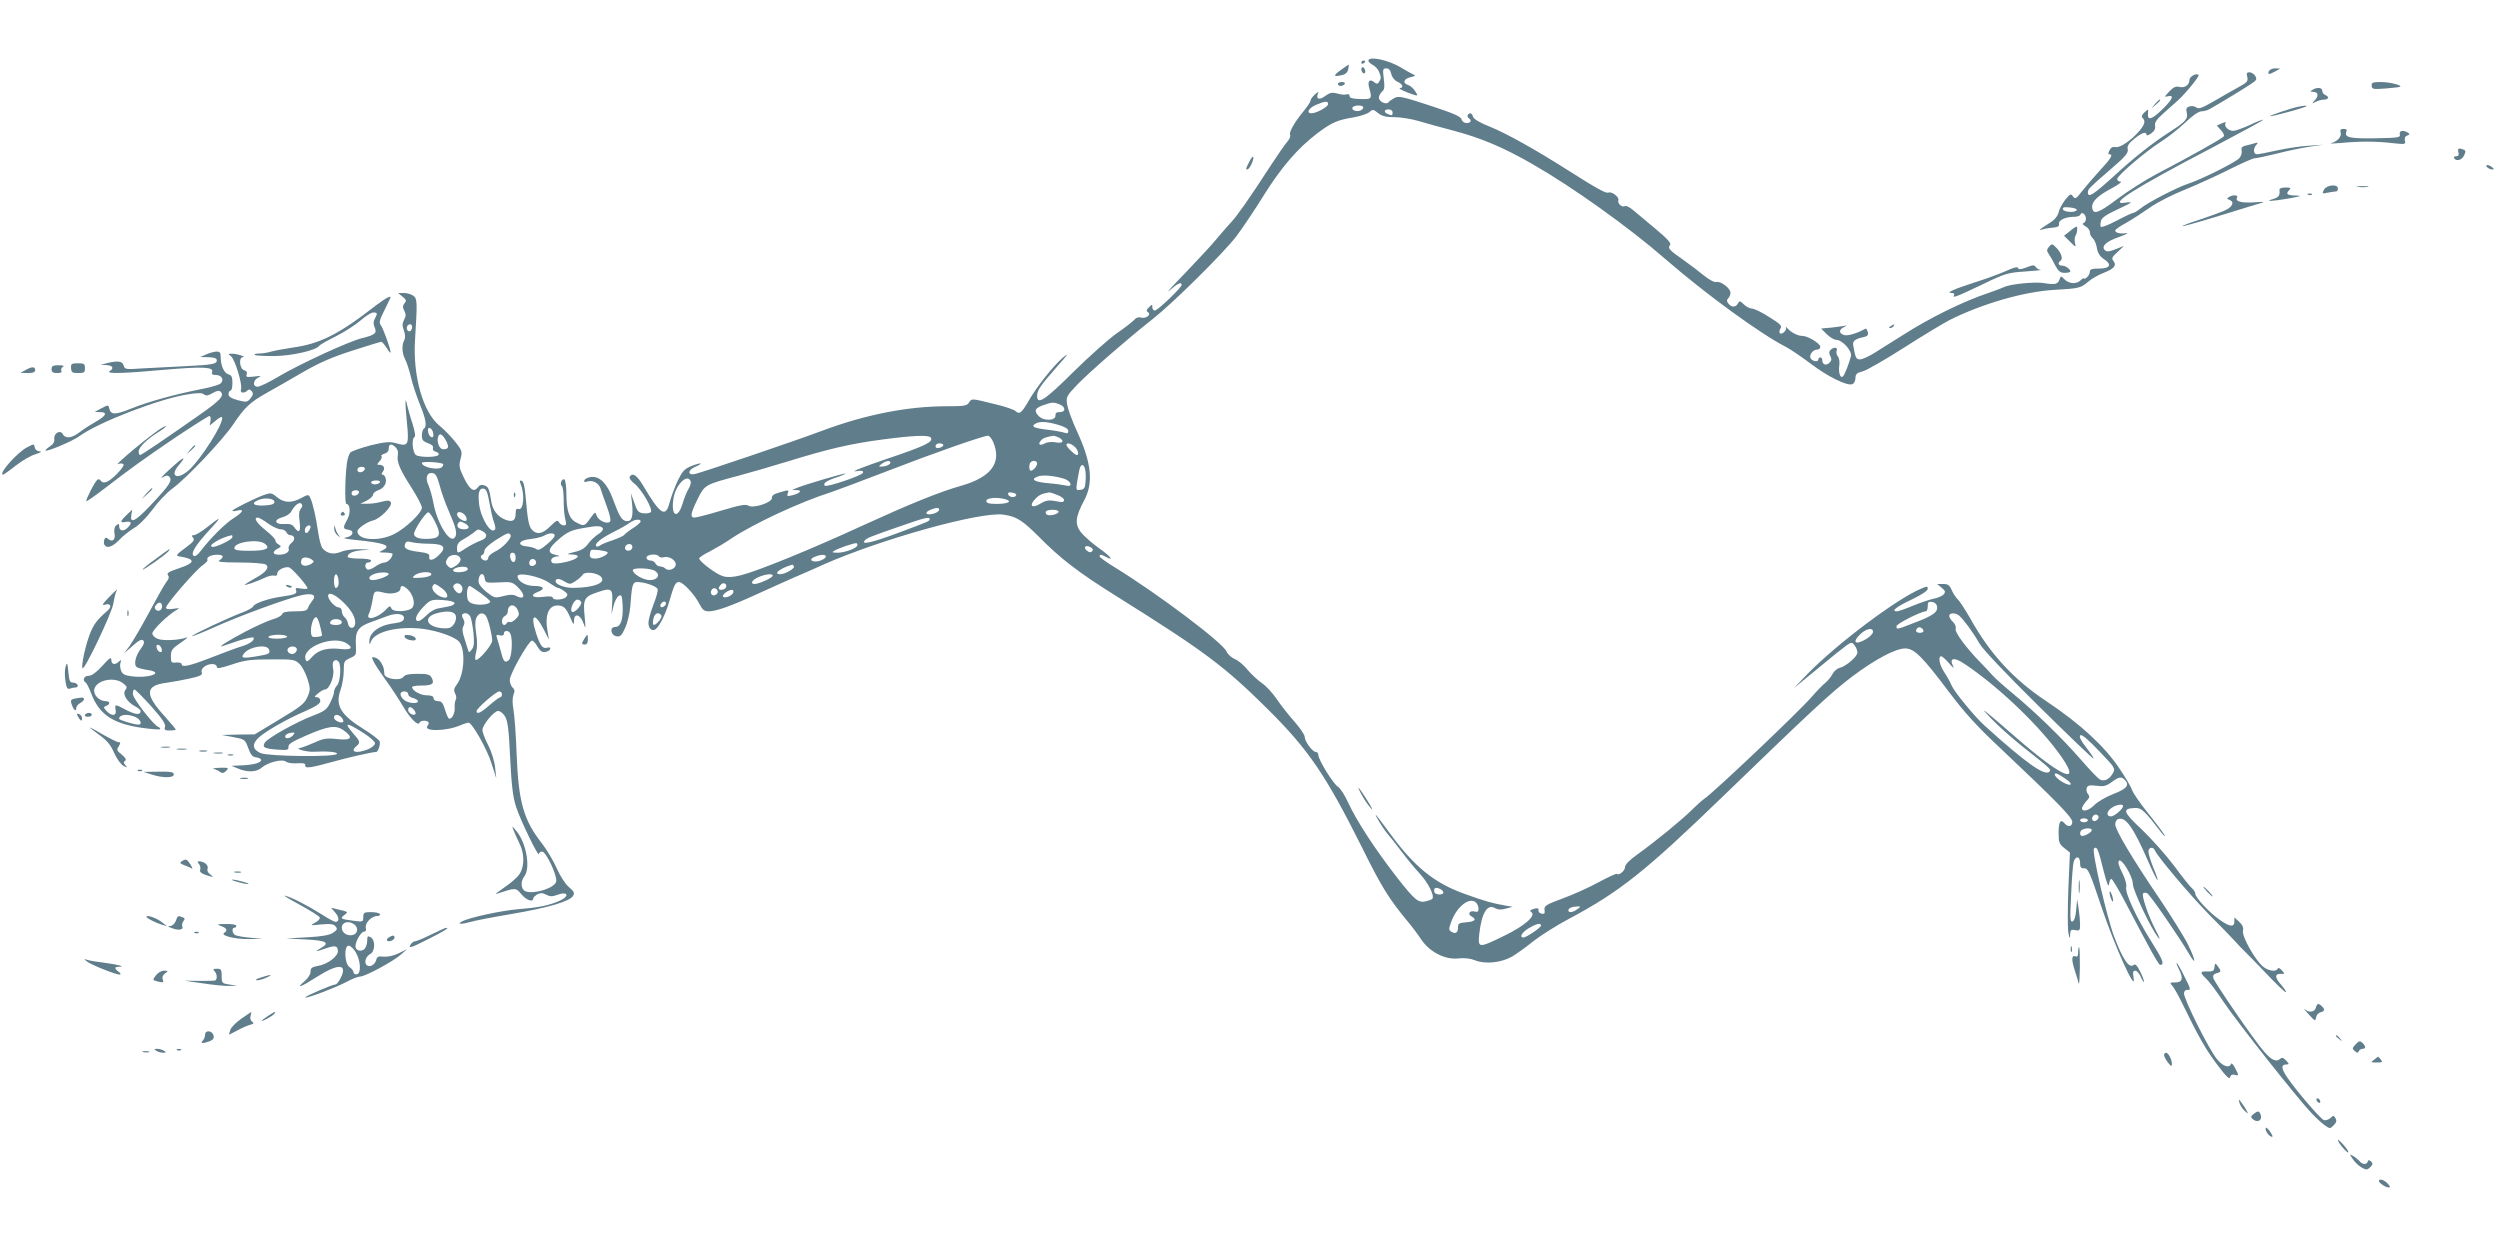 <?xml version="1.0" standalone="no"?>
<!DOCTYPE svg PUBLIC "-//W3C//DTD SVG 20010904//EN"
 "http://www.w3.org/TR/2001/REC-SVG-20010904/DTD/svg10.dtd">
<svg version="1.0" xmlns="http://www.w3.org/2000/svg"
 width="1280pt" height="640pt" viewBox="0 0 1280 640"
 preserveAspectRatio="xMidYMid meet">
<g transform="translate(0,640) scale(0.1,-0.1)"
fill="#607d8b" stroke="none">
<path d="M7007 6093 c-4 -6 5 -16 19 -24 15 -7 30 -24 35 -37 11 -29 11 -33 0
-51 -8 -12 -12 -12 -25 -2 -24 20 -36 5 -25 -32 15 -53 13 -56 -46 -54 -40 1
-55 5 -55 15 0 8 -6 12 -14 9 -8 -3 -30 -2 -48 4 -27 7 -38 5 -61 -11 -30 -23
-50 -19 -40 8 6 15 4 15 -15 -2 -12 -11 -22 -24 -22 -31 0 -6 -15 -29 -33 -51
-47 -56 -79 -112 -72 -125 4 -6 -2 -20 -12 -32 -11 -12 -48 -65 -82 -117 -114
-176 -176 -264 -206 -296 -17 -18 -48 -54 -70 -80 -21 -27 -95 -107 -164 -179
-69 -71 -107 -112 -83 -92 41 36 62 46 62 28 0 -13 -123 -131 -137 -131 -7 0
-13 8 -13 17 0 16 -1 16 -17 0 -14 -14 -15 -19 -5 -26 19 -12 -12 -34 -36 -27
-12 4 -25 0 -33 -10 -8 -9 -49 -42 -92 -71 -42 -30 -143 -120 -223 -199 -145
-144 -184 -169 -184 -121 0 29 17 53 104 152 56 63 62 72 28 44 -49 -42 -136
-151 -177 -224 -35 -60 -45 -68 -65 -50 -8 7 -51 23 -95 33 -133 33 -129 33
-143 12 -11 -18 -24 -20 -115 -20 -201 0 -418 -43 -642 -127 -141 -53 -608
-211 -647 -220 -39 -8 -37 21 2 37 17 7 29 15 27 17 -3 2 -24 -4 -47 -13 -36
-15 -46 -26 -71 -77 -15 -33 -33 -81 -40 -108 -21 -82 -47 -66 -137 86 -32 53
-53 67 -68 44 -4 -6 7 -22 24 -35 38 -30 97 -133 84 -146 -5 -5 -22 -8 -38 -6
-25 3 -32 10 -46 53 l-18 50 6 -52 c7 -68 -1 -95 -29 -91 -24 3 -37 26 -69
113 -28 77 -66 117 -110 113 -17 -2 -33 -9 -36 -17 -3 -9 1 -11 16 -6 28 8 59
-9 67 -37 4 -13 18 -54 32 -91 16 -44 22 -72 16 -78 -15 -15 -60 6 -68 31 -7
21 -8 20 -33 -14 -29 -41 -32 -42 -71 -21 -37 18 -51 60 -51 146 0 37 -5 71
-10 74 -13 8 -26 -25 -13 -34 5 -3 9 -35 9 -71 0 -36 3 -80 8 -97 7 -27 6 -33
-7 -33 -9 0 -20 7 -25 16 -7 13 -14 10 -44 -20 -39 -39 -67 -45 -92 -21 -18
18 -24 47 -34 164 -5 59 -11 86 -21 89 -11 4 -12 0 -6 -14 23 -55 16 -140 -11
-130 -10 4 -14 -3 -14 -25 0 -34 -16 -44 -52 -30 -40 15 -66 49 -73 95 -10 64
-15 75 -36 81 -14 5 -25 1 -33 -11 -20 -26 -41 -11 -71 50 -24 50 -26 61 -17
96 10 39 8 43 -28 89 -21 26 -56 62 -78 80 -85 67 -139 254 -127 441 12 197
12 210 -9 226 -11 8 -33 14 -49 14 l-29 0 23 -19 c20 -16 21 -21 10 -34 -10
-12 -10 -21 -1 -38 9 -17 9 -27 -1 -46 -10 -19 -10 -31 -1 -55 7 -20 8 -37 2
-49 -14 -26 -12 -66 4 -98 8 -15 22 -57 30 -92 8 -35 29 -97 45 -138 32 -76
38 -115 21 -126 -5 -3 -10 -19 -10 -35 0 -22 6 -30 31 -39 21 -7 29 -16 26
-25 -3 -9 2 -16 15 -19 11 -3 17 -10 13 -16 -8 -13 -94 -14 -115 -1 -17 11
-24 81 -9 91 8 4 4 27 -9 70 -12 35 -23 77 -27 93 -11 52 -12 22 -2 -82 12
-122 8 -129 -53 -112 -36 10 -56 8 -132 -10 -49 -13 -95 -29 -103 -36 -8 -8
-16 -33 -19 -57 -10 -73 -11 -207 -3 -207 20 0 23 -46 6 -78 -24 -42 -24 -50
3 -54 34 -4 28 -32 -7 -39 -23 -4 -14 -7 40 -13 157 -16 193 -29 143 -54 -21
-10 -20 -11 15 -11 20 -1 37 -4 37 -7 0 -18 -24 -44 -41 -44 -11 0 -33 -10
-48 -21 -16 -12 -34 -18 -40 -15 -16 10 -13 36 4 36 8 0 15 5 15 10 0 6 -27
10 -60 10 -33 0 -60 4 -60 9 0 18 27 30 75 34 49 3 49 3 -11 5 -36 1 -76 -4
-97 -13 -39 -16 -72 -10 -96 18 -7 9 -17 46 -22 82 -11 77 -28 152 -41 177 -8
17 -11 17 -46 -2 -49 -27 -88 -25 -123 4 -28 23 -32 24 -67 12 -47 -17 -162
-74 -162 -81 0 -3 11 -3 25 1 38 9 30 -8 -19 -39 -43 -27 -119 -103 -167 -166
-15 -21 -30 -32 -37 -27 -18 11 9 55 81 133 66 71 62 73 -16 11 -27 -21 -56
-38 -64 -38 -12 0 -13 -3 -4 -14 9 -11 1 -21 -41 -52 -43 -31 -49 -39 -33 -42
88 -14 88 -33 0 -62 -51 -17 -63 -25 -55 -35 7 -9 5 -19 -9 -36 -10 -13 -50
-84 -89 -157 -39 -73 -84 -149 -99 -170 l-28 -37 44 38 c31 28 46 36 54 28 8
-8 5 -19 -11 -41 -29 -38 -39 -85 -21 -96 8 -5 32 -11 54 -14 22 -3 40 -9 40
-15 0 -15 -65 -25 -118 -18 -39 5 -50 11 -57 29 -5 13 -7 32 -3 41 5 15 3 16
-8 6 -20 -20 -39 -15 -39 8 0 17 -9 11 -46 -30 -31 -34 -54 -51 -70 -51 -24 0
-34 -23 -15 -35 5 -3 17 -27 27 -53 40 -108 109 -156 257 -178 50 -7 93 -11
96 -7 3 3 0 8 -7 10 -25 9 -132 147 -132 170 0 13 4 23 8 23 5 0 43 -39 86
-86 57 -64 75 -91 71 -105 -5 -16 -1 -19 24 -19 17 0 31 2 31 5 0 2 -27 34
-59 70 -101 111 -98 155 10 169 30 4 84 14 121 22 53 12 66 18 61 31 -8 19 22
43 54 43 13 0 23 -6 23 -14 0 -11 17 -8 78 12 65 22 96 26 199 26 113 1 123
-1 145 -22 14 -12 32 -47 42 -77 15 -47 15 -58 3 -87 -18 -42 -29 -51 -162
-131 l-111 -67 -84 -1 -85 -2 60 -11 c58 -11 60 -12 76 -56 13 -36 22 -46 43
-48 15 -2 25 -9 23 -15 -4 -14 -45 -24 -107 -26 l-45 -2 34 -14 c46 -20 94
-19 120 4 32 28 107 47 126 31 8 -6 33 -10 57 -8 30 2 42 -1 41 -9 -4 -19 23
-16 138 16 82 23 206 51 225 51 10 0 23 41 18 54 -3 8 -39 36 -79 61 -122 75
-150 124 -121 204 9 25 16 69 16 97 0 47 2 51 33 65 31 14 32 15 29 69 -4 68
12 92 78 115 25 9 63 23 84 31 47 18 89 11 84 -14 -2 -12 -16 -19 -48 -23 -79
-9 -131 -48 -129 -96 0 -15 2 -14 9 4 20 50 142 79 267 63 75 -10 163 -41 184
-66 33 -40 27 -165 -11 -217 -16 -21 -18 -31 -10 -47 6 -11 8 -26 4 -32 -5 -7
-7 -25 -6 -41 2 -28 -12 -57 -28 -57 -4 0 -14 20 -21 45 -11 36 -18 45 -36 45
-14 0 -23 6 -23 15 0 10 -11 15 -35 15 -32 0 -75 24 -75 42 0 5 22 8 49 8 55
0 67 10 51 40 -9 17 -21 20 -72 20 -44 0 -64 -4 -73 -16 -16 -22 -94 -10 -97
14 -2 31 -4 37 -16 58 -6 12 -20 24 -31 27 -20 5 -20 4 -5 -26 9 -17 38 -60
64 -96 26 -36 64 -94 84 -128 36 -62 78 -103 84 -83 4 11 35 14 45 3 4 -3 2
-12 -4 -19 -25 -30 94 -29 167 2 18 8 38 14 43 14 18 0 96 -137 118 -210 l24
-75 -6 55 c-3 32 -18 80 -35 114 -17 32 -30 67 -30 78 0 26 59 98 81 98 9 0
25 -12 34 -27 14 -21 20 -63 27 -212 7 -143 14 -201 30 -251 22 -69 117 -264
117 -242 1 6 8 12 17 12 19 0 77 -121 72 -152 -5 -38 -138 -74 -166 -46 -16
16 -15 49 3 72 32 43 10 170 -41 231 -23 28 -24 28 -15 5 5 -14 19 -44 30 -67
27 -53 27 -119 1 -158 -10 -16 -45 -47 -77 -68 -32 -22 -51 -37 -42 -34 100
33 99 33 128 -1 24 -30 61 -44 61 -22 0 5 10 14 21 21 16 8 27 8 46 -2 19 -10
31 -10 55 -1 57 21 67 -7 11 -31 -56 -24 -108 -34 -208 -42 -89 -7 -258 -44
-292 -64 -24 -14 0 -14 47 -1 19 6 112 24 207 40 188 32 301 65 317 93 9 15 5
23 -21 45 -19 16 -45 57 -63 97 -17 39 -51 95 -74 125 -96 122 -121 212 -131
460 -3 96 -11 198 -16 226 -6 33 -6 60 0 77 8 19 6 28 -5 37 -7 7 -14 24 -14
39 0 30 97 201 114 201 6 0 19 -14 28 -31 13 -22 24 -30 40 -27 12 2 23 8 25
15 3 7 -3 10 -15 7 -23 -7 -35 8 -56 70 -33 100 -10 116 37 25 l28 -54 -7 40
c-16 83 4 135 50 135 31 0 43 -11 65 -60 18 -41 20 -43 20 -17 1 40 32 32 48
-13 12 -33 12 -31 7 27 -10 96 -4 108 66 131 72 25 79 19 74 -61 l-3 -52 10
42 c6 24 18 47 27 52 15 8 17 2 20 -49 3 -73 -10 -110 -38 -110 -31 0 -23 -44
8 -48 18 -3 26 5 43 44 12 26 23 74 26 108 8 112 12 126 36 126 38 0 98 -21
104 -36 3 -8 -7 -43 -21 -79 -14 -36 -26 -78 -26 -94 0 -29 18 -45 36 -33 20
14 52 78 69 137 26 90 33 105 51 105 21 0 80 -63 105 -112 15 -30 25 -38 48
-38 38 0 116 28 247 88 60 27 145 66 189 85 44 19 112 48 150 66 299 132 807
273 923 256 67 -10 95 -28 176 -108 117 -119 205 -186 406 -312 446 -279 549
-356 770 -575 211 -210 297 -336 486 -714 99 -200 136 -258 229 -371 23 -27
56 -71 73 -97 43 -63 122 -103 189 -95 31 3 61 0 86 -10 52 -21 135 -12 190
20 23 14 72 49 109 79 37 29 118 80 180 113 261 139 392 243 793 631 455 440
551 529 658 610 117 88 222 144 272 144 46 0 88 -42 227 -227 76 -101 141
-173 262 -286 291 -275 366 -352 366 -375 0 -25 -22 -29 -40 -7 -20 24 -30 7
-30 -50 0 -47 3 -56 29 -77 l29 -23 -8 -185 c-4 -102 -4 -203 0 -225 6 -33 8
-35 9 -11 1 25 4 28 26 24 22 -5 25 -2 25 27 0 18 -3 54 -7 81 l-8 49 -5 -54
c-3 -35 -10 -56 -19 -59 -12 -4 -13 17 -7 134 3 77 9 151 12 167 8 36 34 36
34 -1 0 -23 4 -28 22 -28 19 1 28 -20 88 -199 66 -197 179 -447 164 -362 -5
29 -3 37 9 37 8 0 20 -14 27 -30 7 -17 15 -29 17 -27 2 3 -6 25 -18 50 -17 34
-26 44 -35 36 -23 -19 -56 30 -100 147 -38 101 -115 437 -103 449 15 15 22 -2
49 -112 17 -67 26 -89 28 -70 2 15 7 27 12 27 5 0 38 -55 73 -122 128 -245
169 -318 177 -318 24 0 14 26 -43 116 -77 122 -138 253 -131 282 4 12 -5 42
-20 73 -18 34 -23 56 -17 62 14 14 71 -80 71 -118 0 -33 94 -232 130 -275 13
-15 7 0 -14 40 -37 71 -73 176 -63 186 3 4 12 4 20 1 13 -5 165 -225 215 -311
37 -64 35 -35 -4 45 -20 41 -87 148 -148 239 -136 200 -226 351 -226 379 0 12
6 24 14 27 39 15 79 -42 156 -219 46 -106 66 -129 25 -29 -14 34 -25 71 -25
82 0 22 25 27 33 6 12 -30 179 -228 277 -328 58 -58 119 -121 136 -140 16 -18
37 -40 46 -48 9 -8 58 -59 109 -112 51 -54 97 -98 102 -98 5 0 -5 16 -22 36
-35 39 -36 59 -2 58 20 -1 20 0 4 18 -10 11 -19 15 -21 9 -6 -18 -47 -13 -74
9 -40 31 -111 157 -104 184 4 16 -2 30 -19 46 l-25 23 0 -21 c0 -30 -23 -28
-73 7 -52 35 -127 115 -127 135 0 7 -7 20 -16 27 -9 7 -50 58 -91 114 -41 55
-116 139 -166 187 -98 92 -103 108 -37 111 34 2 49 -12 138 -128 13 -16 19
-21 14 -10 -6 11 -44 62 -85 113 -42 52 -78 105 -81 118 -4 13 -34 65 -69 116
-75 110 -198 223 -367 336 -172 114 -292 245 -393 427 -26 45 -54 88 -63 96
-9 8 -23 29 -31 47 -11 26 -19 32 -44 32 l-31 0 23 -19 c19 -15 21 -21 11 -34
-7 -8 -29 -18 -50 -22 -20 -4 -68 -20 -107 -36 -38 -16 -75 -29 -82 -29 -33 0
-6 22 72 59 52 25 85 46 85 56 0 14 -4 14 -34 1 -125 -52 -433 -284 -581 -436
l-70 -73 123 101 c67 56 134 109 148 119 25 16 27 16 40 -2 8 -10 14 -27 14
-36 0 -21 -59 -71 -92 -79 -13 -3 -28 -17 -35 -30 -7 -14 -23 -34 -36 -45 -14
-11 -46 -44 -72 -74 -68 -78 -500 -488 -548 -520 -13 -9 -41 -34 -63 -56 -47
-48 -194 -168 -281 -230 -41 -29 -63 -52 -63 -65 0 -18 -32 -45 -42 -34 -3 2
-45 -17 -93 -43 -49 -27 -132 -64 -184 -83 -86 -32 -96 -38 -93 -59 3 -18 -1
-22 -15 -19 -10 2 -17 10 -16 16 3 13 -7 15 -32 6 -12 -5 -13 -9 -5 -14 27
-17 -33 -70 -136 -120 -135 -66 -138 -66 -130 10 13 109 42 155 83 129 13 -7
29 -8 53 -1 l35 9 -40 7 c-63 11 -103 22 -208 60 -153 55 -255 137 -382 311
-32 44 -63 85 -68 90 -17 17 35 -69 58 -95 12 -14 44 -54 71 -90 27 -36 69
-87 93 -113 42 -45 76 -111 65 -128 -2 -4 -18 -10 -35 -14 -37 -8 -55 6 -143
118 -112 144 -209 291 -254 389 -17 37 -40 73 -52 80 -24 15 -100 138 -100
162 0 9 -6 16 -13 16 -17 0 -57 54 -57 78 0 10 -24 45 -53 78 -29 32 -70 85
-91 116 -21 31 -56 68 -77 82 -20 14 -52 44 -71 66 -18 23 -47 48 -65 55 -18
8 -37 25 -43 39 -16 43 -352 296 -572 431 -43 26 -78 52 -78 56 0 12 7 11 32
-2 45 -24 25 2 -36 45 -36 26 -77 62 -92 81 -32 42 -28 79 17 163 48 90 38
191 -36 352 -24 52 -47 114 -51 137 -6 41 -5 44 52 104 60 62 247 226 384 334
109 86 363 338 430 425 31 41 94 135 140 209 89 143 175 243 274 318 74 56
105 69 186 82 34 6 71 18 81 27 17 15 20 15 45 -5 20 -16 41 -21 84 -21 32 0
86 -9 121 -19 35 -11 117 -33 181 -50 140 -37 256 -86 404 -171 203 -116 493
-323 679 -485 211 -183 490 -386 624 -454 22 -12 78 -50 123 -84 87 -66 185
-114 212 -104 9 4 16 18 16 31 0 21 7 27 38 35 21 6 115 60 209 120 95 61 200
124 234 142 168 84 381 146 539 155 124 7 134 9 172 42 18 16 55 36 81 46 52
20 66 38 47 61 -10 12 -6 20 22 45 l33 31 -43 -17 c-33 -13 -46 -14 -55 -5
-20 20 6 45 74 68 35 13 51 21 35 19 -33 -4 -56 2 -56 14 0 5 26 23 58 40 31
18 85 53 119 77 35 25 113 65 175 90 62 25 165 72 229 104 64 32 124 59 134
59 10 0 61 11 114 24 53 14 128 29 166 35 l70 10 -73 -5 c-40 -2 -114 -13
-163 -24 -49 -11 -96 -20 -104 -20 -18 0 -20 31 -2 49 10 11 8 12 -8 8 -11 -4
-32 -9 -46 -12 -20 -5 -25 -11 -22 -26 3 -11 -2 -28 -12 -39 -20 -22 -197
-110 -260 -130 -54 -17 -211 -98 -245 -127 -15 -12 -32 -23 -38 -23 -5 0 -44
-18 -85 -40 -42 -22 -78 -36 -81 -31 -3 4 -2 18 1 30 4 16 27 32 79 56 41 19
74 36 74 38 0 2 -14 2 -30 -1 -90 -13 48 74 448 283 144 76 261 139 259 142
-2 2 -33 -10 -68 -27 -35 -16 -74 -30 -85 -30 -25 0 -49 24 -39 40 4 6 -3 6
-20 -2 l-25 -11 21 -23 c12 -12 18 -27 15 -32 -6 -10 -175 -105 -344 -193 -57
-30 -147 -87 -200 -127 -98 -74 -125 -83 -130 -46 -4 30 25 60 98 99 36 19 57
35 48 35 -10 0 -18 6 -18 13 0 18 145 141 223 191 34 21 90 65 124 97 38 37
70 59 85 59 12 0 33 6 44 13 60 34 173 103 206 125 32 21 35 26 25 43 -6 10
-20 19 -30 19 -13 0 -16 -5 -11 -24 5 -22 0 -28 -46 -53 -28 -15 -85 -48 -126
-72 -60 -34 -77 -41 -89 -31 -8 6 -23 9 -35 5 -15 -5 -19 -12 -14 -31 8 -32
-6 -48 -91 -102 -81 -52 -181 -131 -268 -211 -119 -109 -147 -127 -147 -96 0
17 4 21 123 124 71 61 85 79 81 97 -4 16 4 29 33 53 38 31 63 40 63 21 0 -6
11 -3 24 7 17 12 23 25 20 39 -4 15 7 32 44 65 27 24 60 54 73 65 40 36 112
125 106 130 -11 12 -47 -8 -47 -25 0 -26 -24 -43 -52 -36 -17 5 -30 -1 -52
-24 -25 -27 -26 -29 -7 -24 36 9 24 -17 -30 -69 -52 -51 -76 -57 -71 -18 2 23
2 23 -18 5 -14 -13 -17 -22 -10 -29 16 -16 12 -32 -17 -67 -40 -47 -100 -88
-122 -82 -13 3 -23 -2 -30 -16 -8 -14 -8 -21 -1 -21 21 0 9 -21 -48 -82 -32
-35 -73 -83 -92 -107 -30 -39 -35 -42 -46 -27 -11 16 -15 14 -41 -18 -15 -20
-30 -48 -33 -63 -3 -16 -18 -36 -36 -48 -71 -46 -71 -46 -44 -39 13 4 38 8 55
9 21 2 29 7 27 19 -3 19 34 36 78 36 16 0 30 5 32 12 6 17 28 0 28 -22 0 -10
-6 -20 -12 -22 -8 -3 -4 -9 10 -17 12 -6 22 -20 22 -30 0 -10 7 -24 15 -31 8
-7 18 -29 21 -49 4 -26 15 -43 35 -57 44 -28 34 -49 -24 -49 -37 0 -47 -4 -47
-16 0 -9 -7 -22 -15 -29 -8 -7 -15 -9 -15 -6 0 4 -7 0 -16 -8 -21 -22 -60 -20
-83 3 -19 19 -20 19 -26 1 -8 -25 -24 -29 -76 -20 -45 9 -180 -4 -211 -21 -9
-4 -45 -18 -80 -30 -124 -41 -299 -127 -436 -215 -52 -32 -117 -74 -145 -91
-29 -18 -62 -33 -73 -33 -21 0 -24 6 -36 74 -3 20 12 32 54 40 20 5 25 10 21
26 -3 12 -8 19 -12 17 -43 -24 -88 -37 -107 -33 -30 8 -31 29 -1 42 12 6 16 9
8 7 -8 -2 -40 -6 -71 -10 l-56 -5 29 -29 c16 -16 38 -29 49 -29 30 0 81 -56
75 -83 -8 -33 -32 -96 -41 -104 -13 -13 -24 19 -19 54 3 19 0 39 -7 48 -7 8
-10 22 -6 30 6 18 -15 20 -32 3 -8 -8 -8 -17 -1 -31 8 -15 7 -23 -4 -34 -17
-17 -37 -10 -37 13 0 8 -4 14 -10 14 -5 0 -10 -4 -10 -10 0 -14 -26 -12 -38 3
-13 15 8 47 32 47 9 0 16 6 16 14 0 17 -63 56 -91 56 -25 0 -59 18 -77 39 -8
9 -11 11 -8 5 7 -14 -21 -40 -31 -30 -4 4 -3 15 3 24 9 14 0 23 -58 59 -37 24
-77 43 -88 43 -11 0 -30 10 -41 21 -20 20 -23 20 -31 5 -11 -20 -32 -21 -48
-1 -10 12 -10 19 -2 27 7 7 12 20 12 29 0 23 -50 61 -72 55 -12 -2 -36 11 -66
35 -26 21 -74 58 -107 81 -69 48 -78 58 -64 74 7 8 -14 32 -72 80 -46 38 -97
82 -116 97 -18 16 -38 25 -43 22 -15 -9 -40 13 -34 30 6 15 -33 46 -51 39 -13
-5 -52 16 -210 116 -165 105 -310 186 -396 221 -53 21 -83 39 -87 51 -5 19
-17 24 -27 9 -3 -5 -1 -12 5 -16 17 -11 11 -25 -11 -25 -12 0 -23 8 -26 19 -4
15 -42 31 -163 71 -141 46 -160 50 -181 38 -13 -7 -27 -17 -30 -22 -11 -14
-49 4 -49 23 0 10 7 24 16 32 13 10 14 24 9 66 -6 48 -5 53 13 53 13 0 21 -9
25 -28 4 -17 16 -33 31 -40 27 -12 35 -31 14 -33 -13 -1 29 -21 70 -34 23 -7
23 -6 7 19 -9 14 -25 28 -36 31 -30 10 -22 32 14 40 20 4 26 9 17 12 -8 3 -41
21 -72 40 -58 34 -150 55 -161 36z m-207 -226 c0 -14 -60 -47 -85 -47 -29 0
-14 28 23 43 46 20 62 21 62 4z m180 -17 c0 -6 -7 -13 -15 -16 -20 -8 -48 3
-40 16 8 13 55 13 55 0z m150 -25 c0 -17 -2 -18 -24 -9 -23 9 -20 24 4 24 11
0 20 -7 20 -15z m3503 -500 c-4 -15 -66 -12 -71 3 -3 10 6 13 34 10 22 -2 38
-7 37 -13z m-8523 -599 c0 -8 -4 -17 -9 -21 -12 -7 -24 12 -16 25 9 15 25 12
25 -4z m3314 -396 c33 -12 34 -40 2 -40 -17 0 -23 -5 -22 -17 2 -28 -61 -30
-86 -3 -25 27 -20 40 22 55 45 16 54 17 84 5z m-6 -105 c34 -10 52 -21 52 -32
0 -11 -6 -14 -22 -8 -13 4 -51 11 -86 15 -69 8 -84 16 -62 30 22 14 59 12 118
-5z m-3200 -44 c3 -16 -1 -22 -10 -19 -7 3 -15 15 -16 27 -3 16 1 22 10 19 7
-3 15 -15 16 -27z m67 -40 c15 -31 12 -41 -16 -41 -20 0 -35 39 -25 66 7 19
22 11 41 -25z m2481 18 c13 -22 -26 -41 -227 -109 -112 -38 -184 -66 -160 -63
35 5 43 3 39 -8 -5 -14 -185 -75 -195 -66 -11 12 9 26 58 42 28 9 49 19 47 20
-4 4 -206 -56 -248 -73 l-25 -11 24 0 c31 -1 17 -17 -23 -27 -25 -6 -28 -4
-23 10 8 19 6 19 -44 4 -27 -7 -38 -16 -37 -27 4 -23 -95 -56 -120 -40 -14 9
-44 3 -138 -25 -67 -20 -128 -36 -138 -36 -24 0 -20 22 16 95 36 73 38 74 208
119 52 14 167 47 255 74 207 64 319 90 485 112 159 21 236 24 246 9z m320 -24
c43 -104 -10 -177 -161 -221 -114 -32 -261 -92 -500 -201 -271 -125 -541 -235
-630 -258 -44 -11 -70 -12 -94 -5 -34 10 -121 75 -121 91 0 5 24 21 53 35 28
15 77 43 107 64 114 77 359 191 515 240 22 7 150 55 285 107 235 91 491 181
518 182 7 1 20 -15 28 -34z m335 25 c31 -17 23 -32 -15 -25 -19 4 -43 2 -56
-5 -26 -14 -38 -6 -21 14 11 13 24 18 64 25 5 0 17 -4 28 -9z m-3384 -89 c-7
-35 10 -75 70 -168 29 -46 53 -91 53 -102 0 -27 -83 -106 -143 -136 -79 -39
-187 -31 -187 15 0 14 49 48 79 55 37 8 103 75 92 93 -6 11 -16 11 -47 3 -22
-6 -55 -11 -74 -10 l-35 0 33 16 c17 9 32 23 32 30 0 8 13 19 29 24 29 10 44
39 34 65 -3 8 -10 14 -15 14 -6 0 -5 6 2 15 14 17 5 35 -17 35 -15 0 -14 2 0
18 10 10 14 22 10 26 -4 4 3 9 15 13 12 3 22 13 22 22 0 28 12 32 32 14 13
-11 18 -26 15 -42z m2793 50 c0 -5 -9 -11 -20 -14 -13 -3 -20 0 -20 9 0 8 9
14 20 14 11 0 20 -4 20 -9z m672 -8 c18 -16 25 -43 11 -43 -10 0 -53 42 -53
52 0 13 22 9 42 -9z m-3233 -89 c1 -1 0 -7 -4 -13 -13 -22 -105 -5 -105 19 0
9 97 4 109 -6z m2289 4 c-3 -7 -18 -14 -34 -16 -28 -2 -28 -2 -10 13 24 18 49
20 44 3z m752 -1 c0 -14 -20 -37 -32 -37 -10 0 -11 34 -1 43 11 12 33 8 33 -6z
m246 -30 c3 -13 4 -41 2 -63 -2 -32 -7 -40 -27 -42 -25 -4 -25 -3 -5 101 7 33
22 35 30 4z m-3688 1 c-7 -19 -38 -22 -38 -4 0 10 9 16 21 16 12 0 19 -5 17
-12z m383 -83 c8 -33 29 -91 46 -130 38 -88 45 -116 33 -135 -24 -39 -91 67
-111 175 -6 33 -18 74 -25 90 -18 38 -9 67 20 63 16 -2 24 -16 37 -63z m3197
34 c37 -12 47 -45 10 -35 -13 3 -54 9 -91 12 -73 7 -92 19 -55 34 25 10 82 5
136 -11z m-1912 -13 c3 -8 -2 -25 -10 -38 -9 -14 -23 -48 -31 -76 -27 -89 -64
-60 -45 35 14 67 71 119 86 79z m-1591 -6 c-3 -5 -15 -10 -26 -10 -10 0 -19 5
-19 10 0 6 12 10 26 10 14 0 23 -4 19 -10z m561 -105 c7 -39 17 -83 23 -98 6
-16 9 -33 6 -37 -19 -31 -73 55 -82 129 -7 59 1 84 24 79 13 -2 20 -21 29 -73z
m-668 53 c-7 -19 -38 -22 -38 -4 0 10 9 16 21 16 12 0 19 -5 17 -12z m3365
-13 c-4 -15 -36 -12 -41 3 -3 9 3 13 19 10 13 -1 23 -7 22 -13z m213 0 c20 -8
34 -20 32 -26 -4 -12 -6 -12 -53 -3 -26 4 -43 1 -69 -15 -42 -26 -59 -11 -26
24 20 21 32 27 73 34 4 0 24 -6 43 -14z m-4011 -35 c0 -11 -14 -16 -52 -18
-56 -3 -71 11 -30 28 33 14 82 8 82 -10z m3742 14 c39 -11 14 -24 -43 -24 -41
0 -54 4 -54 15 0 16 53 21 97 9z m-3607 -49 c-9 -10 -11 -31 -6 -65 7 -53 -3
-64 -27 -30 -10 15 -23 19 -53 17 -49 -3 -54 23 -7 35 18 5 37 17 43 27 18 34
42 53 53 42 7 -7 6 -15 -3 -26z m3268 -7 c-5 -15 -56 -29 -64 -17 -3 5 5 13
18 18 33 14 50 13 46 -1z m612 -8 c0 -12 -45 -24 -60 -15 -5 3 -8 11 -5 16 8
12 65 12 65 -1z m-3193 -51 c32 -63 27 -83 -21 -87 -53 -5 -86 5 -86 24 0 23
62 115 74 111 6 -2 21 -23 33 -48z m157 29 c5 -9 7 -20 4 -23 -10 -10 -48 14
-48 31 0 20 29 14 44 -8z m-1012 -38 c22 -16 52 -30 65 -30 13 0 26 -7 29 -15
4 -8 12 -15 19 -15 24 0 29 -23 8 -39 -11 -9 -18 -22 -15 -30 6 -17 -16 -31
-50 -31 -33 0 -36 15 -6 31 19 10 19 12 5 21 -10 5 -17 14 -17 21 0 7 -22 30
-50 52 -46 37 -64 65 -40 65 6 0 29 -13 52 -30z m3388 21 c0 -9 -7 -12 -163
-70 -123 -46 -184 -61 -172 -42 8 15 24 21 185 77 129 45 150 50 150 35z
m-1480 -11 c0 -5 -18 -21 -39 -34 -22 -14 -42 -30 -45 -35 -4 -5 -30 -17 -59
-27 -28 -9 -58 -21 -65 -27 -7 -5 -15 -7 -19 -4 -11 12 21 39 86 72 36 18 75
40 86 49 23 17 55 21 55 6z m-899 -10 c26 -15 24 -30 -5 -30 -27 0 -41 14 -31
30 8 13 12 12 36 0z m-791 -17 c0 -5 -4 -15 -10 -23 -11 -18 -25 -7 -17 15 6
15 27 21 27 8z m1497 -10 c2 -6 -9 -19 -24 -28 -15 -9 -38 -31 -51 -48 -16
-23 -35 -35 -70 -43 -43 -11 -44 -12 -14 -13 53 -2 33 -24 -33 -39 -37 -8 -62
-9 -68 -3 -13 13 0 31 26 32 16 1 14 3 -8 8 -45 9 -41 31 16 80 43 37 63 46
118 56 78 15 103 14 108 -2z m-616 -13 c29 -16 23 -37 -13 -49 -18 -7 -50 -23
-70 -36 -46 -31 -48 -31 -48 0 0 19 9 31 31 43 17 9 41 25 53 34 25 21 23 20
47 8z m143 -19 c9 -14 -40 -67 -79 -85 -19 -9 -35 -23 -35 -31 0 -8 -6 -15
-14 -15 -19 0 -33 23 -18 28 7 2 12 12 12 21 0 11 23 33 57 55 62 39 69 41 77
27z m226 -3 c0 -7 -18 -28 -41 -46 -28 -24 -43 -31 -52 -24 -7 6 -28 12 -47
14 -56 5 -46 32 15 38 28 3 59 11 70 17 26 16 55 16 55 1z m-1650 -8 c0 -12
-76 -49 -98 -50 -42 0 40 50 96 60 1 0 2 -5 2 -10z m165 -33 c33 -25 8 -37
-76 -37 -61 0 -79 3 -79 14 0 31 119 48 155 23z m845 -1 c76 -1 89 -19 44 -61
-29 -27 -51 -28 -46 -3 2 12 -11 17 -50 22 -65 8 -83 18 -74 41 5 13 12 15 34
9 15 -4 56 -8 92 -8z m1036 -25 c-10 -16 -36 -13 -36 3 0 17 21 27 34 16 4 -5
5 -13 2 -19z m1154 18 c0 -15 -64 -39 -102 -39 -30 1 -31 2 -13 12 18 11 91
36 108 37 4 1 7 -4 7 -10z m1201 -32 c-7 -7 -15 -6 -25 3 -22 17 -9 32 16 19
14 -8 17 -14 9 -22z m-2481 -4 c10 -9 -35 -33 -62 -33 -20 0 -28 5 -28 18 0
10 3 21 6 25 6 6 75 -2 84 -10z m-470 -29 c0 -31 -23 -28 -28 4 -2 15 2 22 12
22 11 0 16 -9 16 -26z m-1500 6 c0 -5 -8 -14 -17 -19 -13 -8 16 -11 102 -11
66 0 127 -5 135 -10 22 -14 3 -40 -53 -70 -25 -14 -49 -29 -53 -33 -9 -9 62
16 102 35 16 8 37 13 47 11 11 -3 17 1 17 12 0 18 46 39 64 28 23 -15 96 -100
90 -106 -4 -3 -19 -3 -35 0 -24 4 -28 3 -23 -10 6 -17 -6 -22 -76 -32 -65 -9
-137 -34 -143 -49 -3 -7 -27 -21 -54 -31 -68 -25 -264 -117 -260 -122 2 -2 53
18 113 45 125 57 372 147 445 164 59 14 83 1 57 -29 -8 -10 -18 -26 -21 -35
-5 -15 -18 -18 -67 -18 -44 0 -62 -4 -66 -15 -3 -8 -25 -20 -48 -26 -22 -6
-84 -34 -136 -61 -93 -49 -150 -85 -120 -76 8 3 46 15 83 28 38 12 71 19 74
16 11 -11 -17 -33 -59 -45 -24 -7 -93 -33 -155 -57 -113 -44 -153 -53 -153
-34 0 6 -12 9 -27 8 -26 -3 -28 0 -28 32 0 31 6 39 50 69 28 19 41 31 30 27
-37 -14 -120 -18 -147 -7 -16 6 -28 18 -28 28 0 17 80 95 124 120 18 10 16 11
-16 6 -25 -4 -38 -2 -38 6 0 17 152 193 188 217 17 12 28 25 24 28 -3 4 0 11
8 16 20 13 70 13 70 0z m1218 -12 c2 -9 -8 -24 -23 -34 -24 -15 -28 -16 -42
-2 -12 13 -13 20 -3 37 14 27 63 26 68 -1z m1016 13 c3 -5 15 -7 25 -4 26 7
61 -14 61 -37 0 -22 -37 -37 -53 -21 -6 6 -19 11 -28 11 -9 0 -19 7 -23 15 -3
8 -15 15 -26 15 -11 0 -20 7 -20 15 0 17 55 22 64 6z m854 -3 c-3 -7 -17 -15
-33 -20 -38 -10 -58 8 -24 21 34 14 61 13 57 -1z m-2624 -19 c5 -4 -2 -13 -18
-20 -31 -14 -53 -1 -42 26 6 17 40 13 60 -6z m1141 -10 c0 -7 -8 -15 -17 -17
-18 -3 -25 18 -11 32 10 10 28 1 28 -15z m1320 -19 c6 -10 -45 -40 -70 -40
-40 0 -1 31 62 49 1 1 4 -3 8 -9z m-1671 -9 c3 -5 -1 -12 -10 -15 -24 -9 -64
-7 -64 3 0 17 65 27 74 12z m961 -15 c28 -20 12 -46 -28 -46 -33 0 -87 31 -87
51 0 14 94 11 115 -5z m-1365 -15 c0 -10 -54 -31 -81 -31 -26 0 -24 19 4 30
29 12 77 12 77 1z m218 -3 c-3 -8 -25 -14 -54 -16 -45 -2 -48 -1 -30 13 24 19
90 21 84 3z m868 -10 c31 -31 -33 -57 -141 -58 -54 0 -105 24 -87 42 7 7 20 4
40 -8 29 -17 32 -17 59 1 15 10 32 25 37 33 10 17 72 10 92 -10z m-1344 -11
c5 -27 0 -47 -13 -47 -5 0 -9 16 -9 35 0 39 15 48 22 12z m750 1 c3 -22 7 -23
71 -20 64 4 71 2 98 -24 43 -42 36 -69 -11 -44 -13 7 -33 6 -63 -2 -43 -11
-46 -10 -86 21 -26 21 -41 41 -41 55 0 40 27 51 32 14z m325 -19 c23 -16 45
-29 50 -29 5 0 19 -7 31 -16 18 -13 21 -19 11 -30 -13 -16 -69 -19 -69 -4 0 7
-18 8 -50 4 -55 -7 -70 9 -25 26 39 15 29 30 -20 30 -44 0 -85 24 -85 50 0 22
113 -1 157 -31z m1148 31 c-7 -12 -71 -40 -91 -40 -25 0 -14 21 19 35 38 17
81 20 72 5z m-1589 -75 c-7 -20 -25 -16 -40 8 -8 13 -7 20 4 27 20 12 45 -12
36 -35z m1350 16 c-8 -13 -36 -15 -36 -3 0 4 5 13 12 20 14 14 34 0 24 -17z
m-1455 -2 c28 -19 39 -49 19 -49 -35 0 -78 40 -64 61 8 13 12 12 45 -12z
m-171 -9 c25 -25 36 -68 23 -89 -14 -23 -101 -28 -109 -6 -6 14 -9 14 -26 -4
-42 -46 -110 -63 -89 -23 5 9 13 40 18 67 8 52 9 53 65 39 37 -8 78 3 78 21 0
21 16 19 40 -5z m370 -16 c27 -20 50 -40 50 -44 0 -14 -52 -21 -85 -12 -23 6
-31 15 -33 36 -4 28 3 56 13 56 3 0 27 -16 55 -36z m1215 5 c0 -7 -8 -15 -17
-17 -18 -3 -25 18 -11 32 10 10 28 1 28 -15z m79 -4 c-7 -16 -42 -30 -52 -20
-8 8 26 35 45 35 7 0 10 -6 7 -15z m-2000 -45 c46 -43 70 -86 64 -117 -5 -25
-32 -23 -36 4 -2 12 -10 27 -18 33 -8 7 -14 21 -14 31 0 11 -7 19 -16 19 -18
0 -53 38 -54 58 0 23 31 12 74 -28z m573 -7 c2 -6 -10 -14 -26 -17 -17 -3 -44
-9 -61 -12 -16 -3 -42 -19 -57 -35 -16 -16 -34 -29 -40 -29 -25 0 -13 34 24
72 36 37 40 39 97 36 34 -2 61 -8 63 -15z m648 6 c9 -14 -36 -62 -47 -51 -12
12 11 62 28 62 7 0 16 -5 19 -11z m-2145 -24 c0 -19 -20 -29 -32 -17 -8 8 -7
16 2 26 14 17 30 12 30 -9z m2580 16 c0 -12 -20 -25 -27 -18 -7 7 6 27 18 27
5 0 9 -4 9 -9z m6508 -17 c4 -28 -20 -46 -115 -82 -94 -37 -93 -36 -93 -18 0
12 126 76 150 76 6 0 10 12 10 26 0 21 4 25 23 22 13 -2 23 -11 25 -24z
m-7267 -18 c9 -20 8 -27 -10 -45 -12 -12 -26 -19 -31 -16 -5 3 -11 1 -15 -5
-11 -17 -25 -11 -25 10 0 11 7 23 15 26 8 4 15 14 15 23 0 38 35 43 51 7z
m-322 -20 c16 -19 -2 -62 -28 -71 -11 -3 -36 -3 -55 1 -66 12 -74 55 -14 73
49 14 84 13 97 -3z m79 -13 c5 -10 12 -47 16 -83 5 -50 3 -71 -8 -85 -12 -16
-15 -17 -19 -5 -2 8 -11 36 -19 61 -11 33 -13 51 -5 64 7 13 6 24 -1 36 -6 9
-8 20 -5 23 12 12 32 6 41 -11z m79 5 c12 -15 33 -98 33 -128 0 -23 -74 -109
-85 -98 -4 3 -2 22 3 40 6 22 6 57 0 94 -6 39 -6 66 1 81 12 25 33 30 48 11z
m899 1 c7 -12 -32 -57 -41 -47 -3 3 -3 17 1 32 6 27 27 35 40 15z m6645 -1
c22 -19 71 -85 104 -143 18 -31 131 -150 304 -321 152 -150 278 -271 280 -268
2 2 -14 27 -37 56 -28 36 -38 56 -31 63 7 7 38 -19 95 -79 82 -85 85 -90 73
-113 -18 -33 -44 -46 -68 -34 -10 6 -55 53 -99 104 -92 106 -232 242 -347 337
-44 36 -91 78 -105 94 -14 16 -39 43 -57 61 -75 76 -135 157 -130 175 3 11 -3
26 -14 36 -10 9 -19 23 -19 31 0 16 31 17 51 1z m-8392 -54 c7 -26 11 -48 9
-49 -4 -4 -30 -8 -44 -6 -24 2 -9 101 15 101 5 0 14 -21 20 -46z m111 21 c0
-10 -10 -15 -30 -15 -29 0 -38 9 -23 23 13 13 53 7 53 -8z m8098 -43 c2 -7 -6
-12 -17 -12 -21 0 -27 11 -14 24 9 9 26 2 31 -12z m-258 -7 c0 -8 -15 -24 -32
-35 -59 -36 -79 -20 -31 25 31 28 63 33 63 10z m-6976 -11 c12 -32 6 -121 -9
-134 -20 -16 -27 -9 -40 43 -6 23 -15 53 -19 66 -7 21 -6 23 13 18 14 -3 21 0
21 9 0 19 26 18 34 -2z m-1144 -14 c0 -5 -23 -10 -51 -10 -31 0 -48 4 -44 10
3 6 26 10 51 10 24 0 44 -4 44 -10z m308 -36 c32 -22 19 -32 -32 -27 -69 8
-115 -4 -147 -39 -23 -26 -29 -29 -34 -16 -25 64 146 130 213 82z m-950 -28
c3 -12 -1 -17 -10 -14 -7 3 -15 13 -16 22 -3 12 1 17 10 14 7 -3 15 -13 16
-22z m549 -1 c8 -22 3 -24 -67 -36 -69 -11 -80 -8 -59 17 28 34 115 47 126 19z
m143 0 c0 -9 -7 -18 -16 -22 -18 -7 -39 11 -30 26 11 17 46 13 46 -4z m8460
-72 c19 -22 27 -28 20 -14 -21 41 3 48 52 16 162 -106 365 -296 481 -450 136
-182 42 -151 -212 70 -175 152 -193 166 -126 96 33 -35 105 -99 160 -143 148
-117 149 -118 138 -129 -24 -24 -120 44 -332 236 -51 46 -155 173 -168 204 -8
19 -26 51 -39 70 -24 36 -32 81 -15 81 5 0 24 -17 41 -37z m-8245 7 c13 -21 7
-101 -9 -119 -9 -9 -16 -25 -16 -35 0 -9 -9 -34 -20 -55 -16 -33 -29 -43 -87
-65 -85 -32 -233 -115 -247 -138 -15 -24 -3 -31 63 -36 53 -4 59 -2 58 14 -2
14 19 27 88 57 117 51 154 56 194 28 53 -38 41 -53 -33 -45 -56 6 -71 3 -121
-20 -32 -14 -65 -26 -74 -27 -9 0 -2 -5 14 -10 17 -5 44 -9 60 -8 69 4 126 -1
120 -11 -10 -17 -349 -13 -390 4 -43 18 -46 47 -10 80 35 32 144 95 238 135
56 25 77 39 77 52 0 11 -7 19 -17 19 -15 1 -14 4 6 20 13 11 28 20 35 20 22 0
49 66 42 103 -6 32 -1 47 15 47 4 0 10 -4 14 -10z m-1104 -109 c20 -16 21 -21
11 -34 -17 -20 8 -61 49 -83 16 -8 29 -19 29 -24 0 -22 -25 -20 -72 4 -61 32
-61 32 -56 1 6 -31 -20 -34 -47 -5 -16 18 -16 20 -1 26 22 8 20 24 -3 24 -33
0 -65 33 -58 62 12 47 104 65 148 29z m1459 -55 c0 -8 11 -17 25 -20 14 -4 25
-11 25 -16 0 -16 -52 -11 -72 7 -24 21 -23 43 2 43 11 0 20 -6 20 -14z m480
-1 c0 -8 -4 -15 -9 -15 -4 0 -29 -18 -54 -40 -44 -39 -67 -50 -67 -31 0 14
100 101 116 101 8 0 14 -7 14 -15z m-450 -80 c7 -9 10 -18 7 -21 -10 -11 -37
5 -37 21 0 19 14 19 30 0z m-1425 -37 c25 -11 35 -38 14 -38 -22 0 -99 23 -99
30 0 22 44 27 85 8z m1055 -3 c7 -9 10 -18 7 -21 -10 -10 -47 7 -47 22 0 19
24 18 40 -1z m113 -79 c31 -20 57 -43 57 -52 0 -8 -16 -22 -35 -30 -59 -24
-97 -15 -60 16 21 17 19 25 -15 63 -53 61 -38 61 53 3z m-363 -11 c-14 -16
-40 -20 -40 -6 0 10 17 19 39 20 11 1 11 -2 1 -14z m9075 -222 c45 -30 31 -44
-17 -16 -30 18 -49 43 -31 43 5 0 26 -12 48 -27z m303 -5 c27 -27 13 -46 -57
-73 -39 -15 -82 -41 -97 -56 -28 -29 -64 -39 -64 -17 0 6 10 22 21 35 18 18
20 25 9 38 -7 8 -9 22 -6 31 5 13 15 15 50 11 36 -5 49 -2 77 18 37 28 50 30
67 13z m-8 -135 c0 -15 -45 -53 -62 -53 -25 0 -23 26 4 44 23 16 58 22 58 9z
m-126 -52 c3 -5 -1 -14 -8 -20 -16 -13 -32 2 -21 19 8 12 22 13 29 1z m-54
-21 c0 -5 -9 -10 -20 -10 -11 0 -20 5 -20 10 0 6 9 10 20 10 11 0 20 -4 20
-10z m20 -50 c0 -10 -32 -30 -49 -30 -15 0 -14 27 2 33 21 9 47 7 47 -3z
m-3320 -320 c0 -13 -37 -13 -45 0 -3 6 -3 15 0 20 7 12 45 -5 45 -20z m168
-52 c7 -7 12 -21 12 -31 0 -14 -5 -18 -20 -14 -25 7 -38 -13 -16 -25 28 -15
18 -27 -26 -30 -38 -3 -43 -6 -43 -27 0 -27 -13 -35 -35 -21 -12 8 -13 14 -1
47 29 82 96 134 129 101z m518 -33 c-22 -17 -46 -20 -46 -6 0 11 18 19 45 20
20 0 20 0 1 -14z m-186 -84 c0 -10 -75 -61 -90 -61 -23 0 -7 28 28 48 39 23
62 28 62 13z"/>
<path d="M1468 3398 c5 -5 16 -8 23 -6 8 3 3 7 -10 11 -17 4 -21 3 -13 -5z"/>
<path d="M6970 6079 c0 -5 5 -7 10 -4 6 3 10 8 10 11 0 2 -4 4 -10 4 -5 0 -10
-5 -10 -11z"/>
<path d="M6867 6043 c-42 -30 -42 -38 1 -28 21 4 31 13 35 31 2 13 4 24 3 24
-1 0 -18 -12 -39 -27z"/>
<path d="M6970 6046 c0 -8 5 -18 10 -21 6 -3 10 1 10 9 0 8 -4 18 -10 21 -5 3
-10 -1 -10 -9z"/>
<path d="M11616 6035 c-7 -18 2 -18 34 0 l25 14 -26 1 c-15 0 -29 -7 -33 -15z"/>
<path d="M6850 5970 c0 -5 6 -10 14 -10 8 0 18 5 21 10 3 6 -3 10 -14 10 -12
0 -21 -4 -21 -10z"/>
<path d="M12143 5961 c1 -18 7 -19 72 -14 38 3 72 7 74 9 10 8 -55 24 -99 24
-42 0 -49 -3 -47 -19z"/>
<path d="M11840 5940 c-13 -8 -13 -10 2 -10 26 0 32 -19 11 -42 -18 -21 -18
-21 4 -9 12 6 31 11 42 11 24 0 28 15 6 24 -8 3 -15 12 -15 21 0 17 -27 20
-50 5z"/>
<path d="M11034 5868 l-19 -23 23 19 c21 18 27 26 19 26 -2 0 -12 -10 -23 -22z"/>
<path d="M11765 5853 c-39 -8 -146 -45 -143 -48 4 -4 181 44 187 51 5 5 -16 3
-44 -3z"/>
<path d="M11984 5722 c7 -21 -17 -47 -49 -55 -11 -3 12 -2 50 1 92 9 185 9
267 -1 63 -7 66 -6 61 13 -3 13 1 22 12 26 13 5 14 9 3 15 -24 15 -46 10 -41
-9 4 -16 -6 -18 -124 -20 -131 -2 -160 4 -150 32 5 11 1 16 -14 16 -15 0 -19
-5 -15 -18z"/>
<path d="M12587 5620 c4 -14 0 -20 -11 -20 -10 0 -14 -4 -11 -10 11 -18 40
-10 51 14 9 20 9 26 -3 30 -25 10 -31 7 -26 -14z"/>
<path d="M6396 5571 c-19 -35 -20 -45 -5 -36 12 8 32 56 25 62 -2 3 -12 -9
-20 -26z"/>
<path d="M12730 5551 c0 -10 30 -24 37 -17 3 2 -5 9 -16 16 -12 6 -21 7 -21 1z"/>
<path d="M11899 5429 c-11 -21 -10 -22 21 -15 18 3 36 6 41 6 5 0 9 7 9 15 0
24 -57 19 -71 -6z"/>
<path d="M12073 5443 c15 -2 37 -2 50 0 12 2 0 4 -28 4 -27 0 -38 -2 -22 -4z"/>
<path d="M11671 5428 c3 -29 -3 -38 -33 -47 -48 -14 -5 -12 82 3 64 12 69 14
33 15 -44 1 -52 8 -31 29 9 9 5 12 -20 12 -21 0 -32 -5 -31 -12z"/>
<path d="M11818 5403 c7 -3 16 -2 19 1 4 3 -2 6 -13 5 -11 0 -14 -3 -6 -6z"/>
<path d="M11412 5391 c-11 -7 -11 -9 2 -14 29 -11 17 -37 -26 -56 -24 -10 -82
-31 -130 -47 -48 -15 -86 -30 -84 -32 2 -2 91 23 198 56 106 33 202 62 213 65
11 4 -9 4 -45 1 -66 -4 -98 5 -86 25 8 13 -23 15 -42 2z"/>
<path d="M10597 5216 l-29 -23 31 -31 c29 -29 31 -29 25 -7 -3 13 -2 30 2 37
10 15 13 48 5 48 -3 -1 -19 -11 -34 -24z"/>
<path d="M10489 5134 c-10 -12 -10 -19 -1 -32 7 -10 22 -35 33 -58 18 -33 27
-41 50 -41 16 0 29 3 29 7 0 12 -24 30 -42 30 -20 0 -24 15 -8 25 14 9 3 42
-21 66 -23 23 -23 23 -40 3z"/>
<path d="M10376 5031 c-29 -11 -41 -12 -44 -3 -2 7 -22 3 -60 -15 -31 -14
-104 -41 -162 -59 -111 -36 -150 -54 -117 -54 10 0 15 -4 12 -10 -12 -19 12
-10 141 52 122 59 134 62 224 68 52 4 87 7 78 8 -9 1 -21 8 -25 15 -7 11 -15
11 -47 -2z"/>
<path d="M1923 4835 c-188 -147 -286 -196 -427 -215 -40 -6 -89 -15 -107 -20
-19 -6 -47 -10 -63 -10 -16 0 -26 -3 -22 -7 3 -4 49 -6 101 -6 91 1 216 30
230 53 3 5 42 27 86 49 44 22 101 59 126 81 25 22 54 40 64 40 22 0 23 -4 8
-32 -8 -14 -8 -27 -1 -44 14 -29 2 -39 -63 -55 -65 -15 -317 -131 -429 -197
-48 -29 -96 -52 -107 -52 -27 0 -24 34 4 47 18 9 14 10 -22 5 -38 -4 -43 -3
-38 11 4 10 -1 18 -14 22 -22 7 -28 65 -6 66 21 1 -27 18 -53 18 -23 0 -24 -1
-7 -13 20 -16 60 -147 51 -170 -7 -18 16 -22 32 -6 8 8 14 7 23 -3 9 -11 7
-19 -6 -36 -17 -21 -21 -21 -66 -10 -34 10 -47 18 -47 31 0 10 5 18 10 18 6 0
10 17 10 39 0 30 -4 40 -20 44 -22 6 -40 44 -40 88 0 24 -4 29 -22 29 -13 -1
-36 -7 -53 -15 l-30 -13 43 -1 c30 -1 42 -5 42 -16 0 -19 -21 -23 -165 -30
-66 -3 -162 -8 -213 -11 -89 -6 -93 -6 -99 15 -6 22 -30 26 -88 11 l-30 -8 27
-1 c34 -1 44 -16 21 -30 -27 -16 62 -14 282 6 195 17 251 14 241 -12 -4 -11 2
-15 20 -15 31 0 44 -28 21 -45 -10 -7 -56 -20 -105 -29 -126 -25 -261 -62
-348 -97 -84 -34 -106 -34 -114 -2 -5 21 -5 21 -40 3 l-35 -19 28 -1 c40 0 30
-20 -24 -50 -25 -14 -61 -37 -80 -52 -41 -32 -74 -36 -88 -10 -13 23 -47 3
-43 -26 2 -14 -6 -27 -23 -38 -14 -9 -24 -19 -22 -21 7 -7 140 49 172 73 101
73 410 192 557 215 50 8 73 8 82 0 10 -9 21 -7 44 6 22 13 34 15 42 7 20 -20
-2 -44 -114 -122 -174 -122 -292 -202 -299 -202 -4 0 -7 9 -7 19 0 21 44 64
103 100 37 23 52 40 19 22 -47 -25 -267 -208 -224 -186 6 3 17 3 23 -1 7 -4
-6 -23 -32 -50 -42 -43 -71 -55 -84 -34 -4 6 -11 8 -16 4 -12 -7 -62 -105 -57
-110 2 -2 44 27 92 64 141 108 192 145 364 262 90 60 169 110 174 110 6 0 8
-11 6 -25 l-5 -24 31 25 c16 15 32 22 33 17 10 -29 -109 -216 -172 -272 -59
-51 -98 -29 -49 28 44 52 23 43 -46 -21 -36 -32 -53 -52 -39 -43 21 12 28 13
37 3 15 -19 -1 -43 -95 -143 -81 -86 -110 -100 -100 -48 l4 24 -28 -27 c-36
-34 -36 -43 -4 -36 30 5 32 -8 6 -32 -21 -19 -41 -14 -41 11 0 12 -3 13 -15 3
-9 -7 -12 -22 -9 -40 7 -32 -10 -48 -31 -30 -12 10 -16 9 -21 -3 -3 -9 -3 -21
1 -27 12 -20 41 -10 76 26 18 20 53 47 76 61 25 14 63 53 93 93 27 38 73 87
102 108 74 54 257 248 312 329 59 88 87 114 171 161 39 22 122 69 185 106 85
49 151 78 255 111 77 25 143 45 147 45 5 0 17 -15 28 -32 11 -18 20 -28 20
-22 0 18 -39 126 -51 140 -9 11 -5 28 17 71 15 32 30 61 32 66 9 18 -21 3 -75
-38z"/>
<path d="M9680 4730 c-9 -6 -10 -10 -3 -10 6 0 15 5 18 10 8 12 4 12 -15 0z"/>
<path d="M364 4515 c1 -22 6 -25 36 -25 31 0 35 3 35 25 0 22 -4 25 -36 25
-33 0 -37 -3 -35 -25z"/>
<path d="M264 4510 c0 -15 7 -20 29 -20 18 0 26 4 21 11 -3 6 0 15 7 20 10 6
3 9 -21 9 -29 0 -36 -4 -36 -20z"/>
<path d="M130 4505 l-25 -14 38 -1 c26 0 37 4 37 15 0 19 -17 19 -50 0z"/>
<path d="M139 4110 c-52 -27 -151 -140 -123 -140 3 0 32 20 63 45 32 25 77 52
102 59 27 9 36 14 22 15 -13 1 -23 9 -25 20 -3 19 -4 19 -39 1z"/>
<path d="M974 4098 l-19 -23 23 19 c12 11 22 21 22 23 0 8 -8 2 -26 -19z"/>
<path d="M749 3873 l-24 -28 28 24 c25 23 32 31 24 31 -2 0 -14 -12 -28 -27z"/>
<path d="M2631 3864 c0 -11 3 -14 6 -6 3 7 2 16 -1 19 -3 4 -6 -2 -5 -13z"/>
<path d="M1745 3770 c-3 -5 1 -10 10 -10 9 0 13 5 10 10 -3 6 -8 10 -10 10 -2
0 -7 -4 -10 -10z"/>
<path d="M1711 3694 c0 -12 7 -28 17 -35 15 -12 16 -12 6 1 -7 8 -14 24 -17
35 -4 19 -5 19 -6 -1z"/>
<path d="M798 3539 c-38 -27 -68 -52 -68 -55 0 -7 117 75 131 92 18 22 8 16
-63 -37z"/>
<path d="M555 3339 c-31 -32 -35 -40 -18 -35 30 9 38 -10 13 -31 -55 -48 -71
-70 -91 -122 -22 -59 -43 -155 -37 -172 7 -20 148 276 158 329 5 30 12 58 15
63 12 19 -2 8 -40 -32z"/>
<path d="M652 3260 c0 -14 2 -19 5 -12 2 6 2 18 0 25 -3 6 -5 1 -5 -13z"/>
<path d="M2072 3138 c3 -7 17 -14 32 -16 20 -3 27 0 24 10 -3 7 -17 14 -32 16
-20 3 -27 0 -24 -10z"/>
<path d="M2992 3130 c-16 -26 -15 -30 3 -30 9 0 15 9 15 25 0 30 -2 31 -18 5z"/>
<path d="M336 2987 c-5 -15 -5 -48 -1 -73 5 -35 10 -44 22 -40 8 3 21 6 30 6
8 0 13 6 11 12 -3 7 -13 13 -24 13 -16 0 -20 9 -24 55 -5 48 -7 52 -14 27z"/>
<path d="M382 2823 c-18 -4 -22 -9 -16 -26 9 -30 24 -45 24 -24 0 9 9 21 20
27 11 6 20 15 20 20 0 10 -8 11 -48 3z"/>
<path d="M400 2730 c13 -23 20 -26 20 -6 0 8 -7 16 -15 20 -13 4 -14 2 -5 -14z"/>
<path d="M435 2740 c-3 -5 3 -10 14 -10 12 0 21 5 21 10 0 6 -6 10 -14 10 -8
0 -18 -4 -21 -10z"/>
<path d="M460 2675 c0 -2 23 -19 50 -39 37 -27 57 -50 74 -90 13 -30 35 -60
48 -67 20 -11 22 -11 10 3 -10 12 -10 18 -1 23 7 5 2 15 -17 31 -26 20 -28 25
-16 43 10 17 10 21 -1 21 -7 0 -43 18 -80 39 -37 22 -67 38 -67 36z"/>
<path d="M828 2573 c12 -2 30 -2 40 0 9 3 -1 5 -23 4 -22 0 -30 -2 -17 -4z"/>
<path d="M908 2563 c12 -2 32 -2 45 0 12 2 2 4 -23 4 -25 0 -35 -2 -22 -4z"/>
<path d="M1023 2553 c9 -2 25 -2 35 0 9 3 1 5 -18 5 -19 0 -27 -2 -17 -5z"/>
<path d="M1098 2543 c12 -2 30 -2 40 0 9 3 -1 5 -23 4 -22 0 -30 -2 -17 -4z"/>
<path d="M1168 2533 c6 -2 18 -2 25 0 6 3 1 5 -13 5 -14 0 -19 -2 -12 -5z"/>
<path d="M1095 2463 c11 -3 26 -10 33 -16 9 -7 18 -6 30 6 15 16 13 17 -33 16
-28 -1 -41 -4 -30 -6z"/>
<path d="M708 2453 c7 -3 16 -2 19 1 4 3 -2 6 -13 5 -11 0 -14 -3 -6 -6z"/>
<path d="M775 2435 c57 -19 115 -19 115 0 0 12 -15 15 -77 14 l-78 -1 40 -13z"/>
<path d="M1233 2413 c9 -2 25 -2 35 0 9 3 1 5 -18 5 -19 0 -27 -2 -17 -5z"/>
<path d="M6970 2334 c12 -23 33 -55 47 -70 15 -18 11 -7 -12 31 -44 71 -67 97
-35 39z"/>
<path d="M930 1990 c-11 -7 -9 -11 14 -20 16 -6 33 -13 38 -17 6 -3 2 6 -7 21
-19 29 -23 30 -45 16z"/>
<path d="M1019 1976 c6 -7 9 -20 6 -29 -4 -10 4 -18 26 -26 42 -14 47 -14 24
3 -11 8 -16 20 -12 29 6 17 -18 37 -44 37 -9 0 -9 -3 0 -14z"/>
<path d="M1203 1933 c9 -2 23 -2 30 0 6 3 -1 5 -18 5 -16 0 -22 -2 -12 -5z"/>
<path d="M10643 1860 c0 -30 2 -43 4 -27 2 15 2 39 0 55 -2 15 -4 2 -4 -28z"/>
<path d="M1195 1891 c11 -4 36 -11 55 -15 24 -4 29 -3 15 3 -11 4 -36 11 -55
15 -24 4 -29 3 -15 -3z"/>
<path d="M11300 1835 c13 -14 26 -25 28 -25 3 0 -5 11 -18 25 -13 14 -26 25
-28 25 -3 0 5 -11 18 -25z"/>
<path d="M10801 1830 c0 -8 4 -24 9 -35 5 -13 9 -14 9 -5 0 8 -4 24 -9 35 -5
13 -9 14 -9 5z"/>
<path d="M1534 1768 c55 -30 101 -59 103 -65 3 -7 -8 -19 -24 -27 -27 -15 -26
-15 32 -9 48 4 63 2 73 -10 11 -13 9 -18 -13 -33 -19 -12 -57 -19 -133 -23
l-107 -6 99 -5 c107 -5 128 -17 79 -44 -36 -20 -27 -20 27 -1 46 16 60 13 60
-15 0 -27 -53 -67 -100 -75 -33 -6 -40 -11 -40 -30 0 -14 -13 -34 -31 -49 -48
-41 -20 -31 66 24 108 68 155 66 120 -6 -9 -18 -21 -34 -26 -34 -16 0 -161
-62 -156 -67 7 -6 155 50 212 80 27 15 58 27 69 27 25 0 169 77 209 113 l32
28 -44 -22 c-27 -13 -57 -19 -77 -17 -27 3 -34 0 -38 -18 -7 -25 -35 -39 -49
-25 -14 14 -4 44 18 56 26 13 28 72 3 86 -15 9 -18 6 -18 -19 0 -16 -7 -35
-15 -42 -18 -15 -45 -6 -45 15 0 26 29 75 44 75 9 0 12 7 9 19 -6 24 29 61 58
61 11 0 17 5 14 10 -3 6 -24 10 -46 10 -35 0 -39 -3 -39 -25 0 -25 -1 -26 -52
-19 -64 8 -69 11 -44 30 21 15 19 16 -39 29 l-30 7 21 -24 c21 -23 22 -48 2
-48 -6 0 -38 17 -72 39 -72 45 -151 86 -186 95 -14 4 20 -17 74 -46z m280
-101 c24 -18 17 -51 -12 -55 -28 -4 -52 14 -52 38 0 29 35 38 64 17z m7 -142
c26 -43 29 -108 7 -113 -10 -2 -18 2 -18 10 0 7 -9 19 -20 26 -27 17 -30 115
-3 110 9 -2 25 -17 34 -33z"/>
<path d="M750 1706 c0 -7 47 -31 80 -41 l25 -7 -26 20 c-25 21 -79 40 -79 28z"/>
<path d="M900 1685 c-5 -14 -17 -25 -27 -26 -16 0 -15 -2 2 -9 34 -15 65 -12
59 5 -4 8 -1 21 5 29 9 11 8 15 -5 20 -23 9 -24 8 -34 -19z"/>
<path d="M1133 1658 c29 -10 34 -22 15 -34 -22 -14 54 -33 127 -32 l70 1 -65
6 c-36 3 -71 10 -77 14 -15 10 -17 37 -3 37 6 0 10 5 10 10 0 6 -24 10 -52 9
-48 0 -50 -2 -25 -11z"/>
<path d="M2205 1614 c-38 -19 -75 -34 -82 -34 -7 0 -17 -9 -23 -20 -9 -17 9
-11 89 30 90 45 116 62 94 59 -5 0 -39 -16 -78 -35z"/>
<path d="M998 1623 c7 -3 16 -2 19 1 4 3 -2 6 -13 5 -11 0 -14 -3 -6 -6z"/>
<path d="M1990 1600 c-8 -5 -11 -12 -8 -16 10 -9 38 3 38 16 0 12 -10 13 -30
0z"/>
<path d="M10602 1540 c0 -14 2 -19 5 -12 2 6 2 18 0 25 -3 6 -5 1 -5 -13z"/>
<path d="M10640 1524 c0 -19 -4 -25 -15 -20 -19 7 -20 -19 -1 -76 8 -24 16
-52 19 -63 3 -11 5 26 6 83 0 56 -1 102 -4 102 -3 0 -5 -12 -5 -26z"/>
<path d="M447 1476 c24 -18 146 -66 166 -66 7 1 5 6 -5 14 -23 17 -23 26 -1
26 38 0 1 11 -68 20 -41 5 -84 12 -94 16 -17 6 -17 4 2 -10z"/>
<path d="M11155 1440 c25 -49 20 -70 -17 -70 -29 0 -30 -1 -16 -17 9 -10 31
-49 50 -88 84 -173 122 -239 180 -316 45 -60 64 -78 66 -65 3 12 10 16 23 13
23 -6 23 -4 2 36 -9 18 -18 26 -20 20 -8 -24 -42 -13 -72 24 -42 50 -174 316
-169 339 2 12 11 18 21 16 15 -3 12 9 -18 67 -19 39 -38 71 -40 71 -3 0 1 -13
10 -30z"/>
<path d="M11338 1448 c-2 -19 -9 -23 -35 -22 -40 2 -41 -5 -8 -36 14 -13 55
-67 90 -120 69 -103 379 -495 449 -568 22 -24 53 -52 68 -63 27 -19 28 -19 46
-1 14 14 17 24 10 36 -9 16 -11 16 -27 1 -10 -8 -25 -13 -33 -10 -18 7 -140
149 -187 218 -32 47 -33 67 -4 67 14 0 14 3 -2 20 -13 14 -22 17 -29 10 -20
-20 -45 -9 -84 36 -49 55 -253 352 -260 377 -3 12 2 20 17 24 24 6 25 11 6 36
-13 18 -14 17 -17 -5z"/>
<path d="M1098 1428 c16 -16 15 -48 0 -49 -7 -1 -44 -1 -83 -1 l-70 1 95 -14
c52 -8 113 -14 135 -13 l40 1 -40 6 c-38 6 -40 7 -40 44 0 33 -3 37 -24 37
-20 0 -22 -3 -13 -12z"/>
<path d="M798 1406 c-17 -23 -17 -24 5 -30 33 -9 37 -7 30 10 -4 11 1 22 12
30 18 13 17 14 -6 14 -13 0 -31 -11 -41 -24z"/>
<path d="M1335 1395 c-22 -7 -31 -13 -20 -14 11 0 34 6 50 14 38 17 22 17 -30
0z"/>
<path d="M11857 1240 c-6 -23 -36 -26 -57 -7 -8 6 1 -5 20 -26 32 -35 35 -37
38 -17 2 12 12 25 23 27 22 6 24 14 7 31 -17 17 -25 15 -31 -8z"/>
<path d="M1235 1184 c-27 -19 -53 -45 -56 -58 l-7 -24 43 22 c23 13 53 26 66
29 19 6 21 9 10 16 -8 5 -12 18 -8 30 3 12 4 21 4 20 -1 0 -24 -16 -52 -35z"/>
<path d="M1373 1199 c-18 -12 -33 -23 -33 -25 0 -7 58 25 65 36 9 14 5 13 -32
-11z"/>
<path d="M1050 1102 c0 -10 -5 -23 -12 -30 -15 -15 0 -16 36 -3 18 8 23 15 19
30 -7 26 -43 28 -43 3z"/>
<path d="M11960 1096 c0 -2 8 -10 18 -17 15 -13 16 -12 3 4 -13 16 -21 21 -21
13z"/>
<path d="M12058 1050 c-15 -17 -15 -20 -1 -32 13 -10 17 -10 20 0 3 6 11 12
19 12 17 0 18 12 2 28 -15 15 -19 14 -40 -8z"/>
<path d="M800 1020 c8 -5 24 -10 35 -10 17 0 17 2 5 10 -8 5 -24 10 -35 10
-17 0 -17 -2 -5 -10z"/>
<path d="M908 1023 c7 -3 16 -2 19 1 4 3 -2 6 -13 5 -11 0 -14 -3 -6 -6z"/>
<path d="M733 1013 c9 -2 23 -2 30 0 6 3 -1 5 -18 5 -16 0 -22 -2 -12 -5z"/>
<path d="M11080 998 c0 -7 9 -24 20 -38 16 -21 20 -22 20 -7 0 23 -18 57 -30
57 -6 0 -10 -6 -10 -12z"/>
<path d="M12156 975 c-19 -14 -18 -15 13 -15 29 0 32 2 21 15 -7 8 -13 15 -14
15 0 0 -10 -7 -20 -15z"/>
<path d="M11860 771 c0 -5 5 -13 10 -16 6 -3 10 -2 10 4 0 5 -4 13 -10 16 -5
3 -10 2 -10 -4z"/>
<path d="M11466 753 c4 -12 15 -30 26 -40 20 -18 21 -17 10 2 -6 11 -17 29
-26 40 -15 20 -15 20 -10 -2z"/>
<path d="M11538 696 c-13 -10 -15 -15 -6 -24 24 -24 54 -9 42 22 -7 19 -14 20
-36 2z"/>
<path d="M11600 619 c0 -16 27 -46 35 -38 2 2 -5 15 -15 29 -15 19 -20 21 -20
9z"/>
<path d="M11970 563 c0 -13 48 -69 53 -63 3 3 -8 20 -24 38 -16 18 -29 29 -29
25z"/>
<path d="M12048 463 c11 -16 32 -35 46 -42 21 -12 27 -11 42 3 13 14 14 20 4
29 -10 9 -14 9 -17 0 -6 -18 -28 -16 -43 3 -8 8 -22 20 -33 26 -19 10 -19 10
1 -19z"/>
<path d="M12180 354 c0 -11 34 -33 49 -34 11 0 10 5 -4 20 -17 19 -45 27 -45
14z"/>
</g>
</svg>

